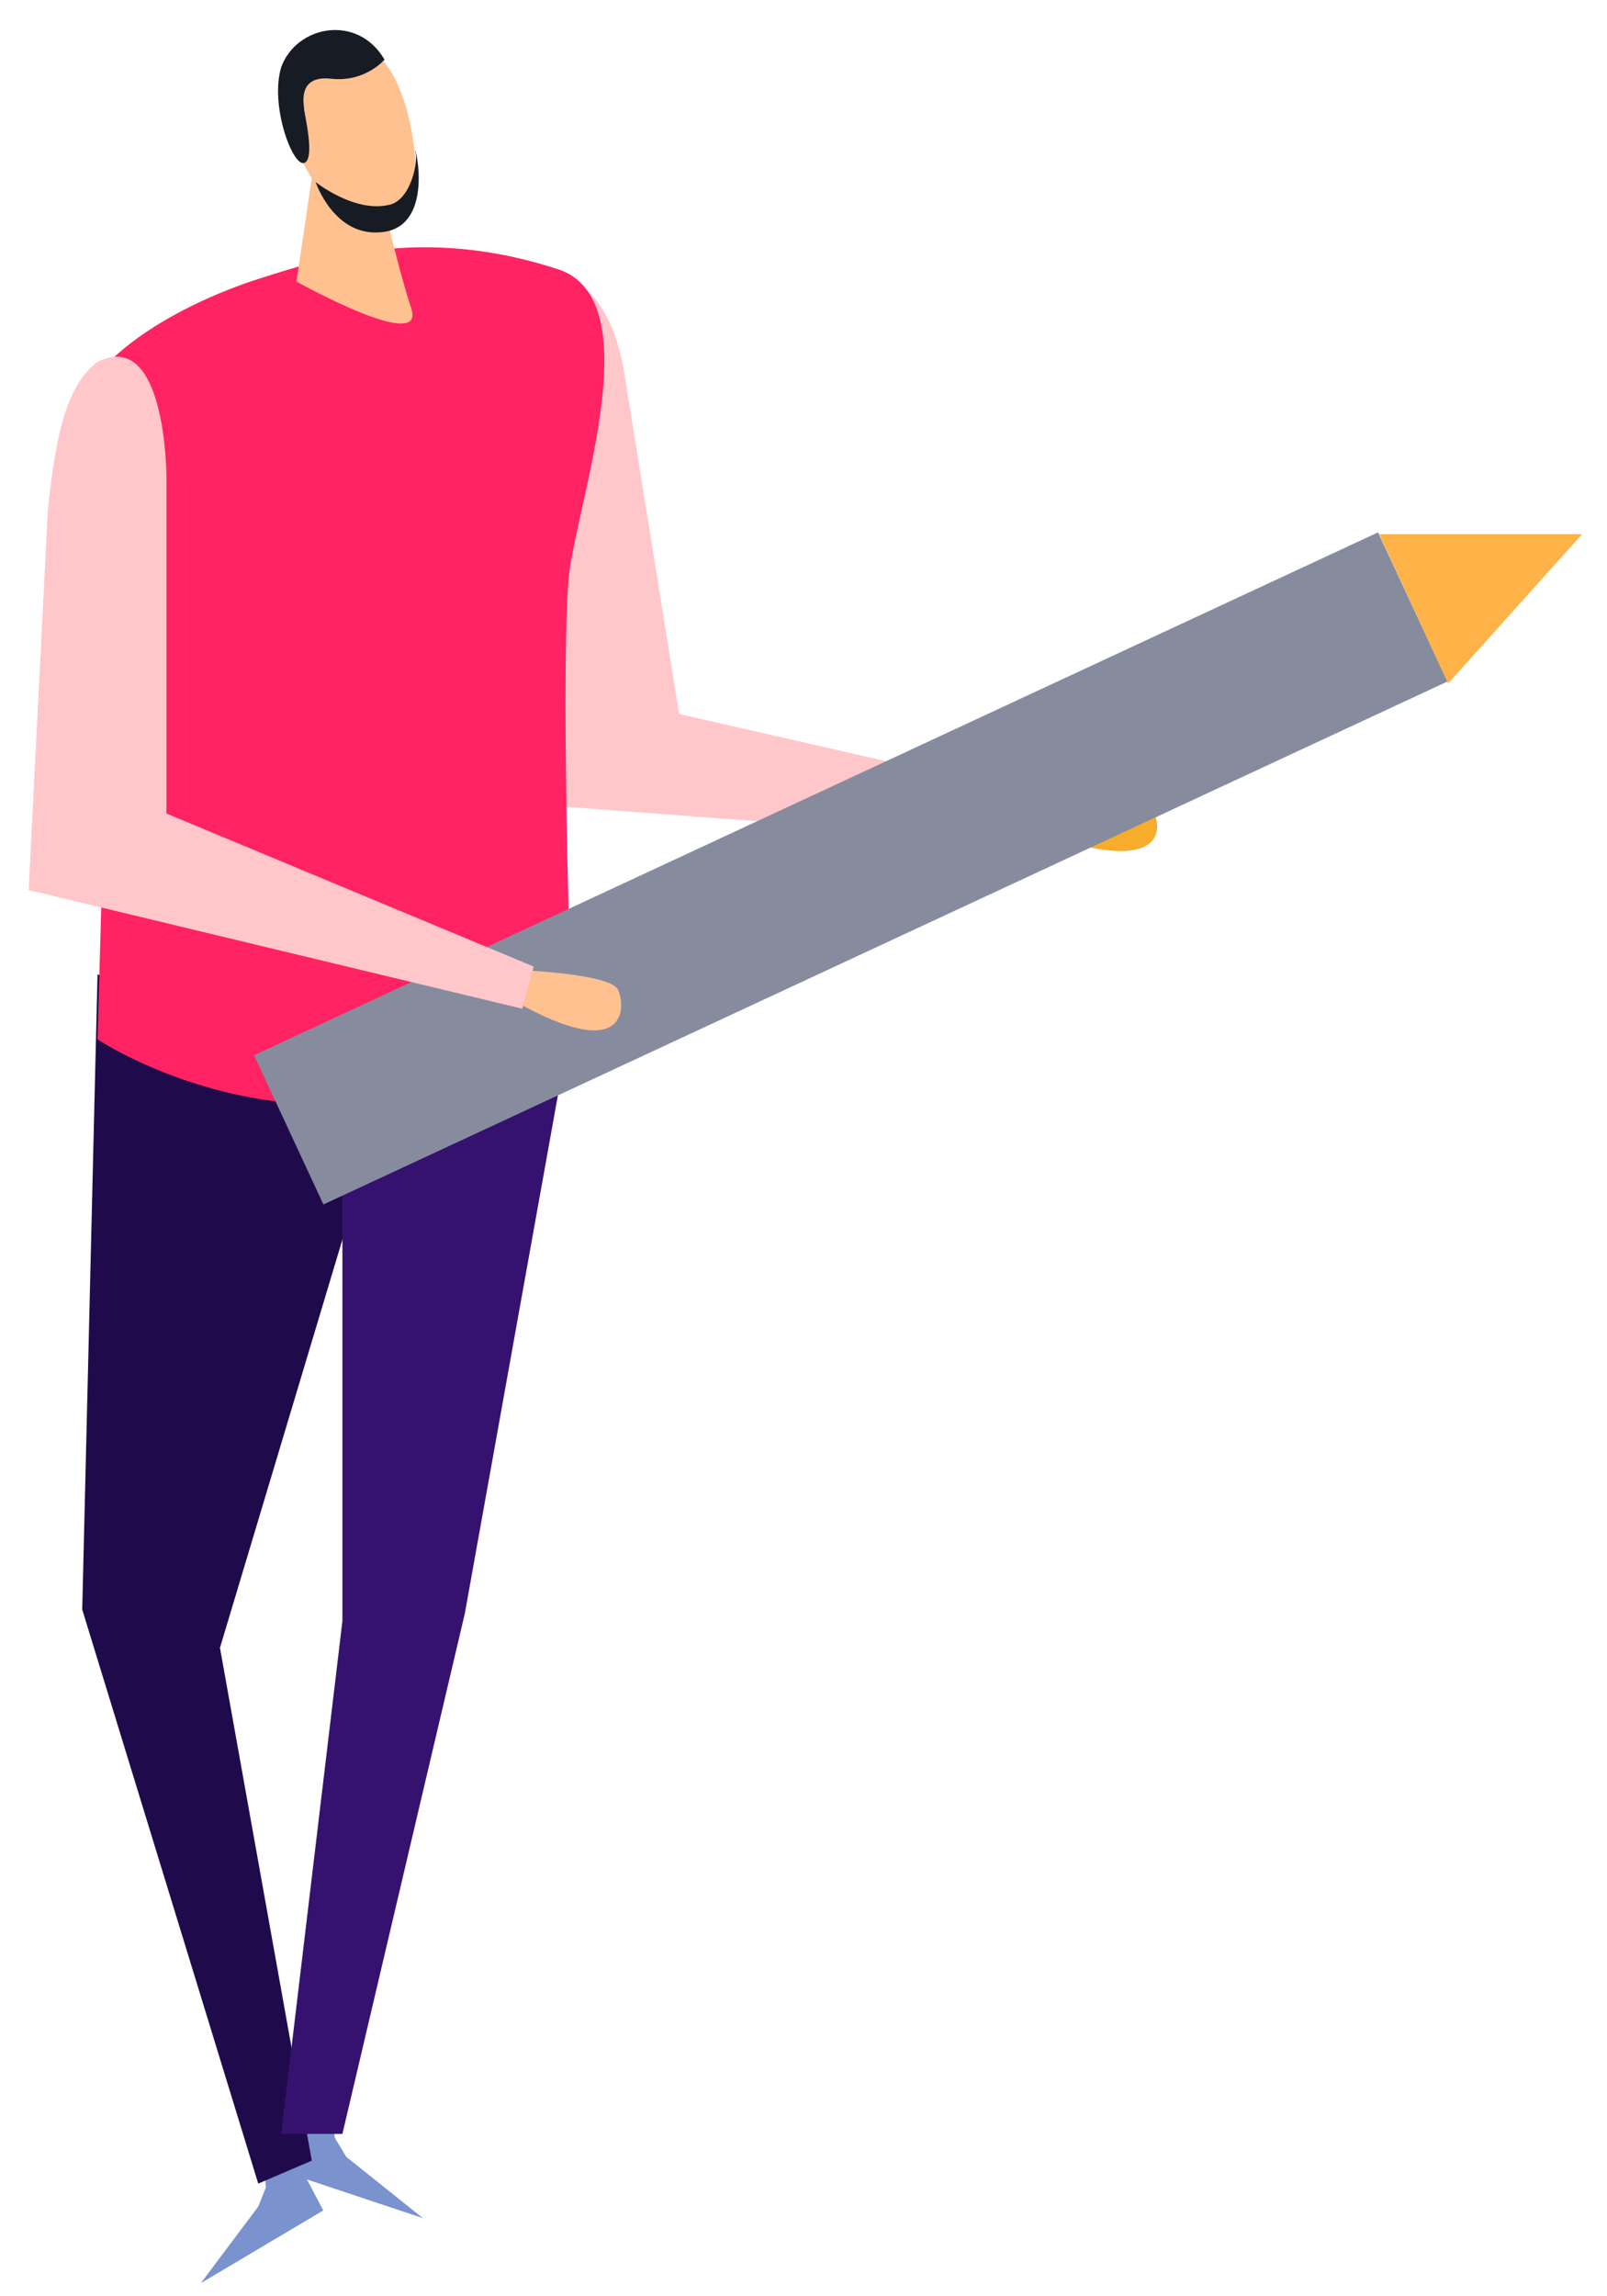 <svg width="42" height="60" viewBox="0 0 42 60" fill="none" xmlns="http://www.w3.org/2000/svg">
<path d="M7.449 55.856L6.849 56.056L6.949 57.157L6.749 57.657L5.249 59.657L8.449 57.757L7.449 55.856Z" fill="#7A92CE"/>
<path d="M7.949 54.757H8.649L8.749 55.856L9.049 56.356L11.049 57.956L7.449 56.757L7.949 54.757Z" fill="#7A92CE"/>
<path d="M2.549 25.456L2.149 42.056L6.749 57.056L8.149 56.456L5.749 43.056L9.949 29.056L2.549 25.456Z" fill="#1F0B4C"/>
<path d="M8.949 28.556V42.357L7.349 55.757H8.949L12.149 42.157L15.149 25.456L8.949 28.556Z" fill="#351270"/>
<path d="M27.549 20.956C27.549 20.956 29.749 20.657 30.049 21.056C30.349 21.357 30.749 22.956 27.449 21.857L27.549 20.956Z" fill="#F8AC2B"/>
<path d="M13.349 11.156L14.449 21.056L27.749 22.056L27.849 20.956L17.749 18.657L16.349 9.957C16.349 9.957 16.049 6.957 14.149 7.256C14.049 7.157 13.149 9.157 13.349 11.156Z" fill="#FFC7CA"/>
<path d="M6.849 7.257C5.249 7.757 2.049 9.157 1.749 11.457C1.449 13.757 2.749 20.056 2.749 20.056L2.549 27.157C2.549 27.157 8.649 31.256 14.949 26.756C14.949 26.756 14.649 18.357 14.849 15.257C14.949 13.457 17.049 7.957 14.649 7.057C11.049 5.857 8.449 6.757 6.849 7.257Z" fill="#FF2363"/>
<path d="M8.149 4.657L7.749 7.357C7.749 7.357 11.149 9.257 10.749 8.057C10.349 6.857 9.849 4.557 9.849 4.557L8.149 4.657Z" fill="#FFC190"/>
<path d="M7.849 1.657C7.749 2.257 7.349 3.256 7.749 3.957C8.149 4.657 8.749 5.856 9.549 6.056C10.349 6.256 10.749 5.557 10.849 5.157C10.949 4.657 10.849 1.757 9.449 1.157C8.449 0.657 7.949 1.257 7.849 1.657Z" fill="#FFC190"/>
<path d="M10.049 1.557C10.049 1.557 9.549 2.157 8.649 2.057C7.749 1.957 7.949 2.757 7.949 2.857C7.949 2.957 8.249 4.157 7.949 4.257C7.649 4.357 7.049 2.757 7.349 1.757C7.749 0.657 9.349 0.357 10.049 1.557Z" fill="#171B23"/>
<path d="M8.249 4.757C8.249 4.757 9.249 5.557 10.149 5.357C10.749 5.257 10.949 4.157 10.849 3.957C10.849 3.757 11.349 5.857 10.049 6.057C8.749 6.257 8.249 4.757 8.249 4.757Z" fill="#171B23"/>
<path d="M36.017 13.91L6.64 27.573L8.453 31.472L37.83 17.808L36.017 13.91Z" fill="#868C9E"/>
<path d="M13.749 25.357C13.749 25.357 15.949 25.456 16.149 25.857C16.349 26.256 16.449 27.857 13.449 26.157L13.749 25.357Z" fill="#FFC190"/>
<path d="M1.249 13.357L0.749 23.256L13.649 26.357L13.949 25.256L4.349 21.256V12.457C4.349 12.457 4.349 8.556 2.549 9.456C1.749 10.056 1.449 11.357 1.249 13.357Z" fill="#FFC7CA"/>
<path d="M36.049 13.957H41.349L37.849 17.857L36.049 13.957Z" fill="#FFB247"/>
</svg>
